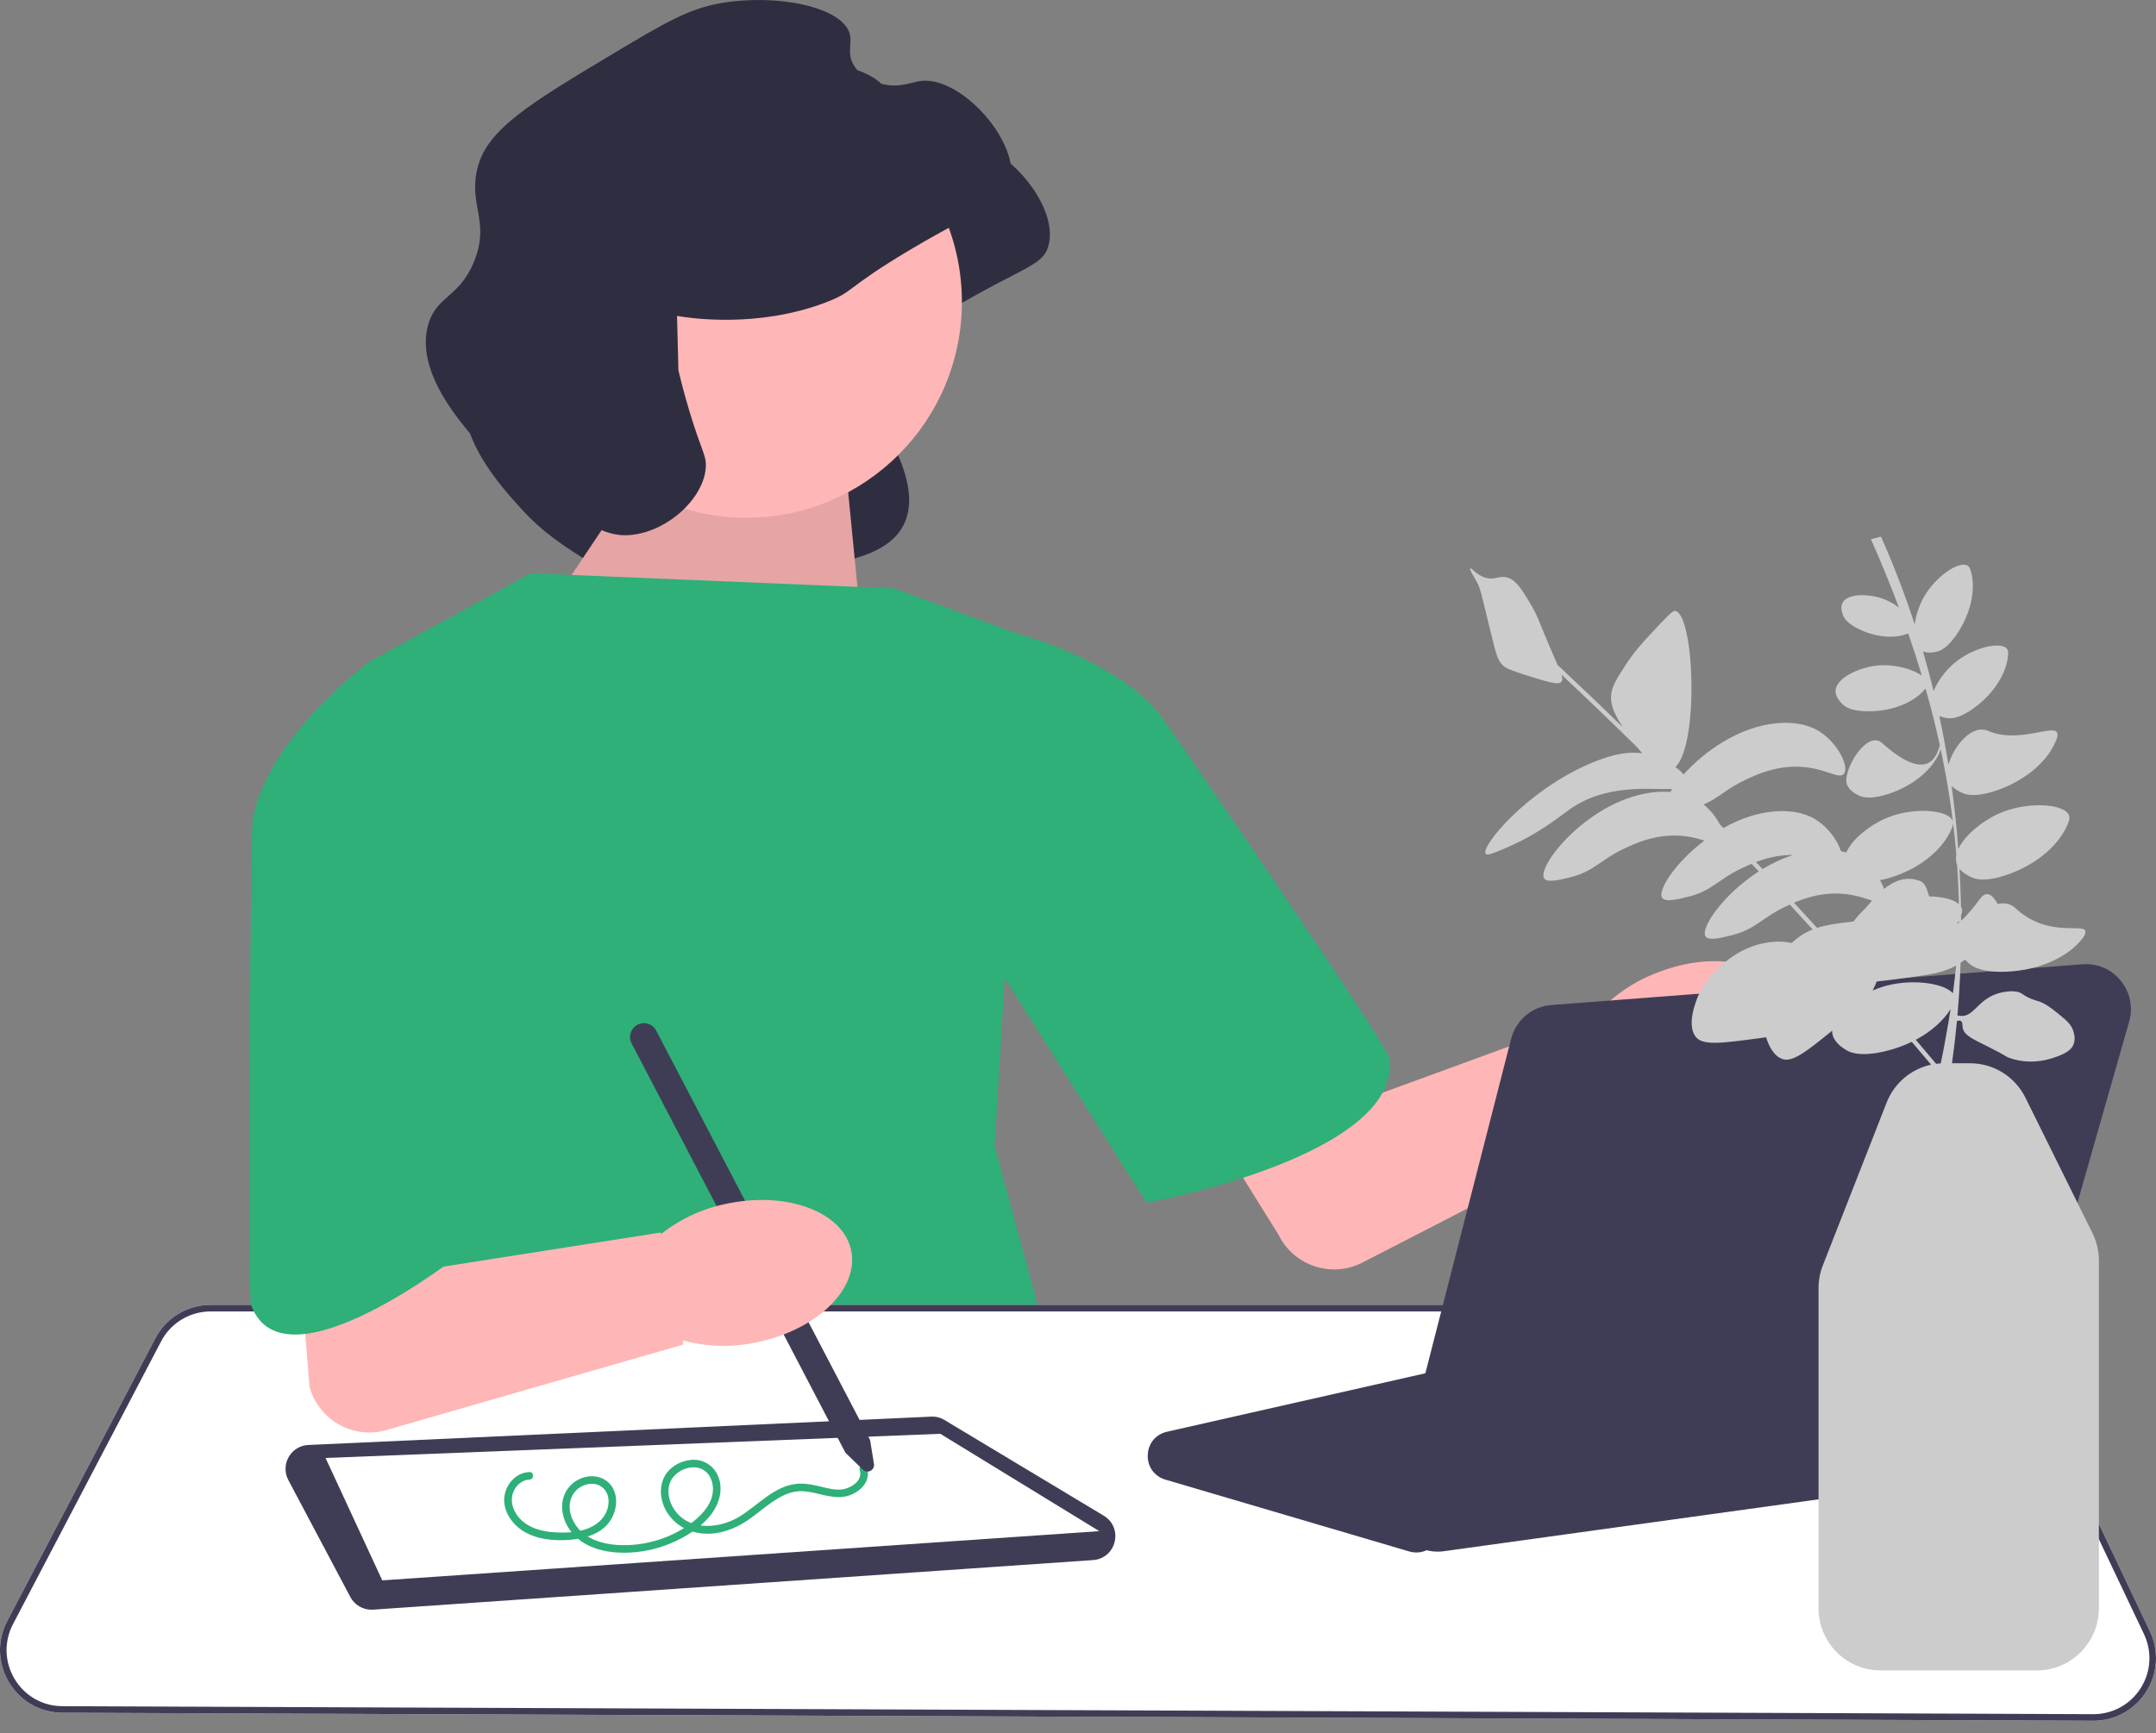 <svg width="97" height="78" viewBox="0 0 97 78" fill="none" xmlns="http://www.w3.org/2000/svg">
<rect x="0" y="0" width="97" height="78" fill="#808080" stroke="none"/>
<path d="M32.188 16.962C32.203 16.965 32.224 16.968 32.25 16.972C32.755 17.056 35.806 17.528 38.883 16.354C40.187 15.856 39.742 15.732 42.645 14.003C46.048 11.976 46.922 11.99 47.175 11.045C47.681 9.157 44.979 6.19 43.19 6.385C42.719 6.436 42.215 6.718 41.431 6.527C41.258 6.485 40.504 6.302 40.136 5.676C39.808 5.118 40.086 4.716 39.954 4.258C39.608 3.057 36.721 2.457 34.19 2.881C32.734 3.124 31.602 3.789 29.396 5.11C25.558 7.408 23.639 8.557 23.208 10.317C22.799 11.986 23.78 12.705 23.067 14.491C22.402 16.154 21.347 16.043 20.984 17.389C20.399 19.553 22.568 21.93 23.472 22.919C24.462 24.005 25.41 24.6 26.668 25.391C28.246 26.384 29.036 26.88 29.985 26.829C31.706 26.738 36.818 27.049 36.885 25.623C36.91 25.088 43.111 25.526 40.058 19.771C39.683 19.065 32.346 19.819 32.249 19.414" fill="#2F2E41"/>
<path d="M29.217 20.645L23.943 28.525L39.082 31.592L38.118 21.726L29.217 20.645Z" fill="#FFB6B6"/>
<path opacity="0.1" d="M29.217 20.645L23.943 28.525L39.082 31.592L38.118 21.726L29.217 20.645Z" fill="black"/>
<path d="M40.217 26.48L23.889 25.799L16.632 29.774L16.972 55.331L9.375 69.756L47.7 62.487L44.752 51.583L46.113 28.639L40.217 26.48Z" fill="#2EB078"/>
<path d="M96.56 76.129C97.082 75.306 97.143 74.289 96.725 73.408L90.51 60.328C90.047 59.352 89.05 58.721 87.97 58.721H9.477C8.428 58.721 7.473 59.3 6.986 60.23L0.325 72.95C-0.136 73.829 -0.106 74.862 0.406 75.712C0.917 76.563 1.814 77.073 2.805 77.077L94.174 77.437H94.185C95.154 77.437 96.041 76.949 96.56 76.129Z" fill="white"/>
<path d="M96.56 76.129C97.082 75.306 97.143 74.289 96.725 73.408L90.51 60.328C90.047 59.352 89.05 58.721 87.97 58.721H9.477C8.428 58.721 7.473 59.3 6.986 60.23L0.325 72.95C-0.136 73.829 -0.106 74.862 0.406 75.712C0.917 76.563 1.814 77.073 2.805 77.077L94.174 77.437H94.185C95.154 77.437 96.041 76.949 96.56 76.129ZM87.97 59.017C88.936 59.017 89.829 59.582 90.244 60.455L96.458 73.535C96.833 74.323 96.778 75.234 96.311 75.97C95.846 76.704 95.052 77.141 94.185 77.141H94.175L2.806 76.781C1.919 76.778 1.116 76.321 0.659 75.56C0.201 74.798 0.174 73.874 0.586 73.087L7.247 60.367C7.683 59.535 8.538 59.017 9.477 59.017H87.97Z" fill="#3F3D56"/>
<path d="M16.785 72.437L49.178 70.206C49.656 70.173 50.037 69.85 50.149 69.383C50.261 68.916 50.068 68.455 49.657 68.208L42.494 63.903C42.312 63.793 42.104 63.74 41.892 63.751L13.873 65.026C13.503 65.043 13.172 65.246 12.988 65.568C12.804 65.891 12.799 66.279 12.973 66.607L15.762 71.868C15.949 72.221 16.317 72.439 16.712 72.439C16.736 72.439 16.761 72.439 16.785 72.437Z" fill="#3F3D56"/>
<path d="M49.457 68.904L17.198 71.119L14.647 65.611L42.307 64.524L49.457 68.904Z" fill="white"/>
<path d="M33.583 23.299C28.229 23.299 23.889 18.952 23.889 13.589C23.889 8.226 28.229 3.878 33.583 3.878C38.936 3.878 43.276 8.226 43.276 13.589C43.276 18.952 38.936 23.299 33.583 23.299Z" fill="#FFB6B6"/>
<path d="M30.461 14.217C30.475 14.219 30.497 14.223 30.522 14.227C31.027 14.311 34.079 14.783 37.156 13.608C38.459 13.111 38.014 12.987 40.917 11.258C44.321 9.231 45.194 9.245 45.448 8.299C45.954 6.412 43.252 3.444 41.463 3.64C40.992 3.691 40.488 3.973 39.703 3.782C39.531 3.74 38.776 3.557 38.409 2.931C38.081 2.373 38.358 1.97 38.227 1.513C37.88 0.311 34.993 -0.288 32.462 0.136C31.006 0.379 29.874 1.044 27.669 2.365C23.831 4.663 21.912 5.812 21.48 7.572C21.071 9.241 22.053 9.96 21.339 11.746C20.675 13.409 19.619 13.298 19.256 14.643C18.672 16.808 20.841 19.184 21.744 20.174C22.735 21.26 23.682 21.855 24.94 22.646C26.519 23.638 27.308 24.135 28.257 24.084C29.978 23.992 31.689 22.43 31.756 21.004C31.781 20.47 31.558 20.309 31.008 18.472C30.778 17.706 30.619 17.074 30.522 16.669" fill="#2F2E41"/>
<path d="M23.817 66.244C23.194 66.269 22.719 66.829 22.685 67.435C22.649 68.064 23.086 68.644 23.611 68.944C24.226 69.295 24.993 69.351 25.686 69.291C26.308 69.237 26.986 69.043 27.387 68.528C27.724 68.094 27.848 67.439 27.561 66.947C27.277 66.459 26.672 66.325 26.166 66.52C25.631 66.728 25.294 67.215 25.291 67.791C25.287 68.43 25.656 69.021 26.172 69.374C26.73 69.755 27.432 69.877 28.095 69.876C28.818 69.874 29.538 69.722 30.203 69.44C30.826 69.175 31.449 68.794 31.894 68.276C32.312 67.79 32.562 67.116 32.33 66.486C32.14 65.969 31.66 65.653 31.109 65.696C30.605 65.736 30.096 66.029 29.872 66.495C29.62 67.022 29.733 67.653 30.055 68.123C30.425 68.666 31.011 68.971 31.662 69.015C32.354 69.062 33.04 68.816 33.61 68.435C34.137 68.082 34.601 67.63 35.167 67.337C35.44 67.195 35.736 67.106 36.045 67.106C36.438 67.106 36.816 67.236 37.198 67.311C37.522 67.374 37.855 67.411 38.175 67.308C38.449 67.219 38.705 67.056 38.877 66.823C39.04 66.603 39.097 66.326 39.005 66.064C38.932 65.859 38.603 65.947 38.677 66.155C38.846 66.634 38.266 66.986 37.861 67.03C37.553 67.063 37.236 66.974 36.94 66.904C36.63 66.832 36.314 66.758 35.994 66.766C34.862 66.794 34.113 67.763 33.2 68.29C32.24 68.843 30.834 68.881 30.246 67.782C30.032 67.383 29.988 66.852 30.281 66.479C30.526 66.168 30.96 65.982 31.354 66.043C31.848 66.118 32.094 66.59 32.076 67.058C32.054 67.632 31.655 68.098 31.229 68.442C30.282 69.207 29.025 69.596 27.813 69.528C27.244 69.496 26.64 69.347 26.198 68.968C25.817 68.64 25.556 68.108 25.648 67.597C25.727 67.155 26.097 66.82 26.544 66.776C27.001 66.73 27.358 67.055 27.379 67.513C27.402 68.027 27.096 68.457 26.654 68.691C26.153 68.957 25.546 68.989 24.991 68.96C24.402 68.93 23.788 68.774 23.375 68.325C23.023 67.941 22.89 67.372 23.214 66.928C23.357 66.733 23.572 66.595 23.817 66.585C24.036 66.576 24.037 66.236 23.817 66.244Z" fill="#2EB078"/>
<path d="M39.32 65.879L39.147 64.805L29.523 46.379C29.364 46.074 28.986 45.956 28.681 46.115C28.377 46.275 28.259 46.653 28.418 46.958L38.037 65.376L38.824 66.139C38.917 66.229 39.051 66.248 39.166 66.188C39.28 66.128 39.341 66.007 39.32 65.879Z" fill="#3F3D56"/>
<path d="M32.76 54.156C31.674 54.361 30.653 54.823 29.782 55.504L29.733 55.515L29.723 55.466L19.234 57.112L19.994 43.137L12.045 38.775L13.924 62.398C14.331 63.907 15.894 64.788 17.392 64.353L30.744 60.506L30.711 60.342L30.757 60.329C31.824 60.617 32.945 60.645 34.025 60.411C36.734 59.861 38.648 58.016 38.299 56.288C37.95 54.561 35.47 53.606 32.76 54.156Z" fill="#FFB6B6"/>
<path d="M25.59 32.273L16.632 29.774C16.632 29.774 11.927 33.239 11.36 36.987C11.292 37.433 11.105 58.199 11.303 58.739C12.768 62.739 20.828 56.353 20.828 56.353L25.59 32.273Z" fill="#2EB078"/>
<path d="M64.444 69.596L65.372 68.799C65.511 68.68 65.679 68.601 65.859 68.571L86.55 65.117C87.022 65.038 87.371 64.696 87.46 64.225C87.55 63.754 87.35 63.308 86.94 63.061L79.558 58.624C79.311 58.476 79.021 58.429 78.74 58.493L52.505 64.43C51.995 64.546 51.654 64.959 51.638 65.482C51.621 66.006 51.934 66.439 52.436 66.587L63.405 69.819C63.51 69.85 63.616 69.865 63.721 69.865C63.983 69.865 64.239 69.772 64.444 69.596Z" fill="#3F3D56"/>
<path d="M74.409 43.831C73.383 44.242 72.471 44.894 71.748 45.731L71.702 45.751L71.683 45.705L61.711 49.353L51.063 32.083L45.177 35.738L57.523 55.569C58.213 56.97 59.917 57.532 61.303 56.815L73.659 50.451L73.594 50.296L73.637 50.275C74.74 50.351 75.845 50.161 76.859 49.721C79.411 48.657 80.932 46.475 80.255 44.848C79.579 43.221 76.962 42.766 74.409 43.831Z" fill="#FFB6B6"/>
<path d="M39.64 35.201L44.35 28.146C44.35 28.146 49.954 29.257 52.263 32.261C52.551 32.637 62.463 47.038 62.527 47.666C62.974 52.065 51.582 54.127 51.582 54.127L39.64 35.201Z" fill="#2EB078"/>
<path d="M64.956 69.808L88.675 66.524C89.469 66.414 90.124 65.845 90.344 65.073L95.792 45.973C95.977 45.326 95.839 44.655 95.414 44.134C94.989 43.612 94.361 43.343 93.691 43.394L69.794 45.228C68.93 45.294 68.204 45.904 67.988 46.745L62.719 67.295C62.55 67.951 62.719 68.644 63.169 69.149C63.556 69.584 64.105 69.827 64.678 69.827C64.77 69.827 64.863 69.821 64.956 69.808Z" fill="#3F3D56"/>
<path d="M70.243 30.687C70.104 30.84 69.601 30.684 68.601 30.366C67.84 30.125 67.723 30.037 67.651 29.974C67.396 29.753 67.33 29.52 67.078 28.492C66.626 26.646 66.612 26.463 66.379 26.071C66.299 25.936 66.097 25.614 66.147 25.575C66.197 25.534 66.416 25.869 66.82 25.995C67.213 26.119 67.391 25.921 67.727 25.971C68.161 26.037 68.42 26.45 68.825 27.119C69.184 27.712 69.229 27.95 69.732 29.128C69.875 29.461 69.989 29.72 70.078 29.924C71.065 30.847 72.045 31.783 73.016 32.727C72.997 32.698 72.98 32.671 72.964 32.648C72.534 31.986 72.476 31.631 72.482 31.366C72.492 30.935 72.697 30.608 73.108 29.969C73.509 29.344 73.89 28.931 74.349 28.439C74.95 27.794 75.251 27.471 75.37 27.492C76.225 27.644 76.454 33.477 75.378 34.52C75.529 34.628 75.654 34.741 75.745 34.852C76.666 33.828 78.244 32.683 79.991 32.542C81.069 32.456 81.664 32.794 81.849 32.911C82.703 33.449 83.211 34.525 82.956 34.828C82.718 35.112 82.031 34.468 80.684 34.503C79.744 34.528 79.01 34.87 78.573 35.072C77.659 35.498 77.325 35.916 76.65 36.203C76.966 36.464 77.217 36.789 77.374 37.093C77.429 37.149 77.483 37.206 77.537 37.262C78.233 36.869 79.016 36.581 79.838 36.515C80.915 36.428 81.51 36.767 81.695 36.883C82.271 37.246 82.688 37.852 82.822 38.302C82.909 38.32 82.99 38.34 83.064 38.362C83.325 37.77 84.102 37.147 84.825 36.833C86.068 36.292 87.684 36.435 87.857 36.95C87.862 36.966 87.864 36.982 87.866 36.998C87.73 35.897 87.545 34.802 87.313 33.716C87.306 33.747 87.296 33.778 87.283 33.811C86.976 34.584 86.146 35.325 85.015 35.71C84.127 36.012 83.756 35.855 83.661 35.812C83.571 35.77 83.181 35.602 83.086 35.269C82.909 34.652 83.993 32.826 84.677 33.438C86.873 35.406 87.175 33.813 87.276 33.545C87.089 32.686 86.874 31.832 86.633 30.983C86.629 30.988 86.625 30.993 86.621 30.998C86.141 31.581 85.217 31.992 84.132 32.01C83.28 32.025 83.001 31.786 82.932 31.722C82.865 31.66 82.575 31.407 82.584 31.092C82.603 30.508 83.639 30.033 84.469 29.95C85.233 29.874 86.056 30.109 86.465 30.406C86.275 29.77 86.071 29.137 85.853 28.506C85.295 28.735 84.505 28.704 83.728 28.356C83.088 28.07 82.964 27.794 82.934 27.722C82.906 27.654 82.777 27.363 82.894 27.132C83.11 26.703 84.049 26.71 84.696 26.938C84.963 27.032 85.216 27.176 85.433 27.34C85.047 26.306 84.626 25.281 84.174 24.263L84.627 24.149C85.206 25.45 85.71 26.767 86.143 28.099C86.197 27.709 86.332 27.293 86.509 26.954C87.032 25.96 88.148 25.214 88.526 25.456C88.601 25.505 88.633 25.583 88.662 25.677C88.893 26.433 88.719 27.477 88.109 28.436C87.631 29.188 87.263 29.294 87.167 29.318C87.086 29.338 86.773 29.425 86.516 29.313C86.689 29.907 86.849 30.503 86.994 31.102C87.17 30.665 87.516 30.2 87.881 29.879C88.724 29.138 90.033 28.841 90.299 29.202C90.352 29.274 90.354 29.36 90.347 29.457C90.293 30.246 89.758 31.158 88.847 31.835C88.131 32.367 87.749 32.334 87.651 32.322C87.593 32.315 87.419 32.297 87.251 32.221C87.407 32.948 87.543 33.679 87.661 34.413C87.897 33.592 88.699 32.568 89.456 32.894C90.799 33.472 92.378 32.584 92.552 32.972C92.597 33.073 92.559 33.177 92.516 33.291C92.168 34.201 91.207 35.082 89.888 35.551C88.852 35.918 88.414 35.741 88.303 35.691C88.229 35.658 87.985 35.556 87.804 35.367C87.934 36.31 88.034 37.258 88.105 38.21C88.385 37.598 89.174 36.953 89.912 36.62C91.207 36.036 92.901 36.164 93.089 36.7C93.127 36.808 93.097 36.911 93.053 37.027C92.695 37.961 91.709 38.866 90.355 39.347C89.292 39.724 88.842 39.542 88.728 39.491C88.644 39.454 88.35 39.33 88.161 39.096C88.186 39.536 88.204 39.977 88.216 40.419C88.219 40.544 88.221 40.67 88.224 40.796C88.239 40.821 88.252 40.846 88.261 40.873C88.297 40.98 88.273 41.084 88.23 41.198C88.231 41.278 88.231 41.358 88.232 41.438C88.469 41.222 88.752 40.899 89.092 40.438C89.398 40.022 89.69 40.327 89.877 40.681C90.17 40.616 90.45 40.656 90.67 40.862C92.146 42.243 93.801 41.511 93.825 41.922C93.832 42.041 93.768 42.136 93.688 42.238C93.043 43.063 91.778 43.664 90.276 43.728C89.096 43.777 88.702 43.456 88.603 43.37C88.569 43.34 88.491 43.274 88.407 43.182C88.339 43.236 88.274 43.285 88.208 43.33C88.182 44.12 88.135 44.91 88.067 45.698C88.123 45.703 88.176 45.712 88.216 45.717C88.787 45.775 88.98 45.003 89.843 44.721C90.129 44.627 90.682 44.525 90.973 44.721C91.015 44.749 91.157 44.855 91.379 44.947C91.51 45.001 91.611 45.027 91.65 45.038C92.005 45.135 92.333 45.401 92.554 45.581C92.971 45.919 93.18 46.088 93.278 46.396C93.308 46.492 93.395 46.764 93.278 47.029C93.222 47.155 93.093 47.341 92.6 47.527C92.306 47.638 91.45 47.962 90.43 47.618C90.198 47.54 90.375 47.568 89.481 47.12C88.778 46.768 88.367 46.599 88.306 46.26C88.285 46.141 88.306 45.995 88.216 45.943C88.166 45.914 88.105 45.928 88.044 45.95C87.985 46.584 87.911 47.216 87.821 47.848H88.626C89.695 47.848 90.654 48.444 91.128 49.403L94.139 55.487C94.329 55.871 94.43 56.301 94.43 56.73V72.375C94.43 73.918 93.177 75.173 91.637 75.173H84.609C83.07 75.173 81.817 73.918 81.817 72.375V57.969C81.817 57.617 81.882 57.274 82.01 56.947L84.879 49.623C85.227 48.735 85.981 48.107 86.882 47.912C86.593 47.569 86.303 47.226 86.012 46.884C85.644 47.062 85.24 47.208 84.806 47.31C83.657 47.581 83.21 47.339 83.097 47.273C82.989 47.209 82.52 46.952 82.441 46.523C82.432 46.477 82.429 46.43 82.43 46.383C81.252 47.342 80.638 47.815 80.19 47.657C79.804 47.522 79.584 47.078 79.458 46.679C79.326 46.698 79.186 46.717 79.037 46.736C77.425 46.952 76.613 47.052 76.302 46.67C75.872 46.14 76.28 45.119 76.392 44.838C76.637 44.226 77.013 43.854 77.247 43.628C77.55 43.334 78.415 42.496 79.777 42.384C80.073 42.36 80.339 42.379 80.61 42.436C80.705 42.349 80.804 42.264 80.914 42.184C81.123 42.03 81.329 41.917 81.552 41.828C81.211 41.454 80.869 41.081 80.526 40.71C80.471 40.734 80.42 40.758 80.372 40.781C79.247 41.304 79 41.816 77.918 42.086C77.428 42.209 76.872 42.347 76.734 42.139C76.49 41.769 77.527 40.246 79.13 39.215C79.022 39.101 78.914 38.986 78.805 38.872C78.659 38.934 78.53 38.994 78.42 39.045C77.295 39.568 77.048 40.081 75.966 40.351C75.475 40.473 74.919 40.612 74.782 40.403C74.564 40.073 75.366 38.825 76.68 37.828C76.319 37.713 75.84 37.586 75.221 37.602C74.281 37.627 73.546 37.968 73.111 38.171C71.986 38.694 71.739 39.207 70.657 39.477C70.166 39.599 69.61 39.738 69.473 39.529C69.109 38.979 71.577 35.879 74.528 35.641C74.757 35.623 74.963 35.624 75.15 35.638C75.175 35.595 75.203 35.551 75.233 35.507C74.234 35.539 72.284 35.253 70.624 36.42C70.145 36.757 69.215 37.549 67.659 38.2C67.162 38.407 66.912 38.51 66.843 38.424C66.596 38.119 68.646 35.603 71.531 34.364C72.674 33.873 73.381 33.826 73.884 33.901C73.806 33.812 73.731 33.721 73.658 33.629C72.535 32.526 71.397 31.434 70.25 30.356C70.305 30.528 70.304 30.62 70.243 30.687ZM84.657 44.421C85.925 44.01 87.461 44.231 87.862 44.699C87.918 44.284 87.968 43.868 88.008 43.452C87.43 43.776 86.827 43.862 85.683 44.015C85.196 44.08 84.783 44.135 84.433 44.168C84.386 44.296 84.336 44.41 84.278 44.52C84.272 44.533 84.264 44.545 84.257 44.558L84.268 44.569C84.398 44.513 84.528 44.463 84.657 44.421ZM88.027 38.847C87.991 38.727 87.99 38.599 88.018 38.467C87.978 37.989 87.929 37.512 87.871 37.037C87.872 37.109 87.849 37.182 87.818 37.261C87.465 38.149 86.512 39 85.213 39.442C84.971 39.525 84.763 39.576 84.584 39.608C84.663 39.746 84.723 39.88 84.763 40.004C85.206 39.647 85.776 39.388 86.423 39.663C86.599 39.738 86.703 40.011 86.794 40.339C87.392 40.349 87.891 40.474 88.129 40.685C88.127 40.597 88.128 40.509 88.126 40.421C88.112 39.918 88.087 39.416 88.052 38.917C88.043 38.894 88.034 38.871 88.027 38.847ZM88.127 41.435C88.101 41.488 88.073 41.54 88.044 41.593C88.07 41.573 88.098 41.552 88.126 41.529C88.126 41.498 88.126 41.466 88.127 41.435ZM87.107 47.873C87.176 47.864 87.247 47.858 87.317 47.854C87.481 47.04 87.632 46.227 87.758 45.413C87.426 45.942 86.883 46.425 86.192 46.792C86.499 47.152 86.803 47.513 87.107 47.873ZM81.752 41.756C82.185 41.617 82.693 41.55 83.395 41.468C83.573 41.221 83.757 41.038 83.893 40.907C83.966 40.835 84.079 40.694 84.225 40.529C83.846 40.407 83.281 40.19 82.482 40.211C81.757 40.23 81.154 40.438 80.716 40.626C81.063 41.001 81.408 41.378 81.752 41.756ZM79.3 39.109C79.726 38.852 80.187 38.631 80.672 38.476C80.625 38.476 80.579 38.474 80.53 38.476C79.928 38.492 79.411 38.637 79.002 38.794C79.102 38.899 79.201 39.004 79.3 39.109Z" fill="#CCCCCC"/>
</svg>
